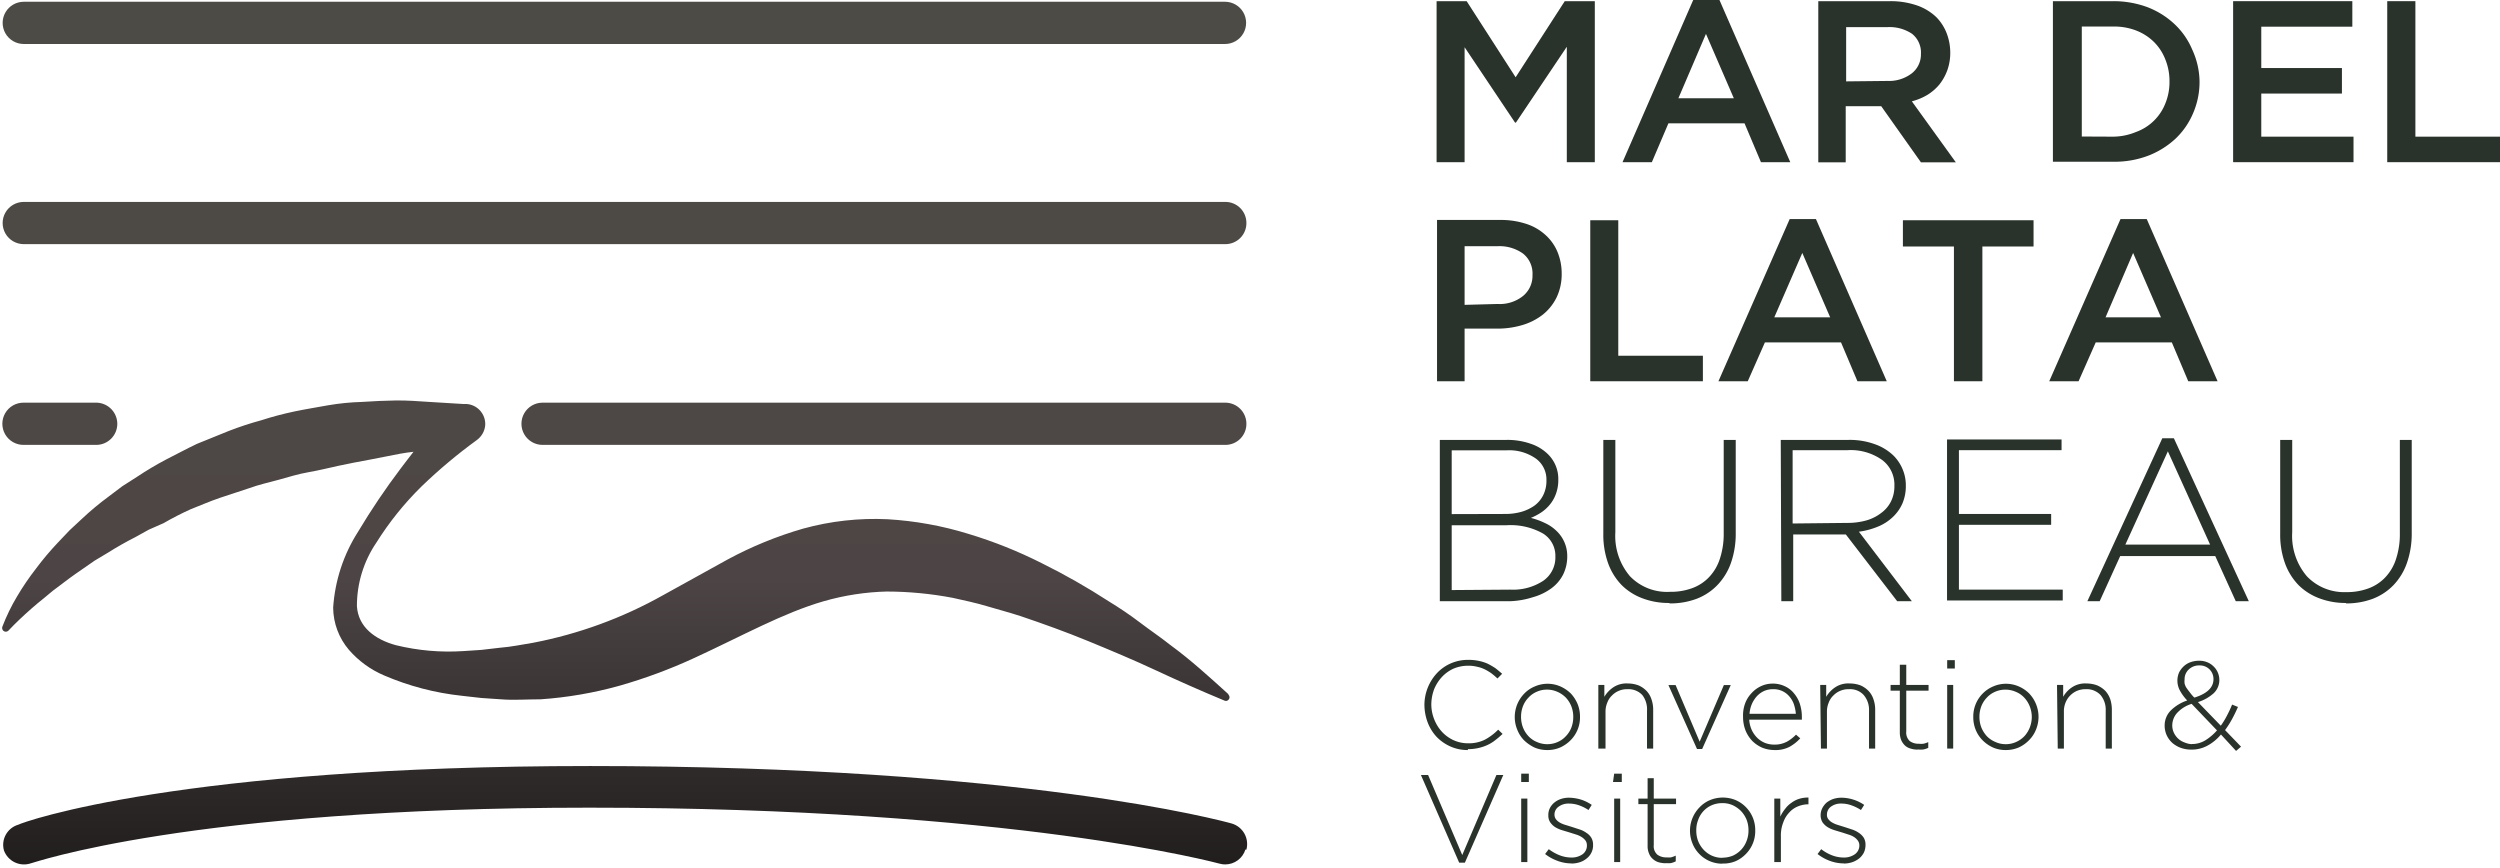 <svg xmlns="http://www.w3.org/2000/svg" xmlns:xlink="http://www.w3.org/1999/xlink" viewBox="0 0 170.49 59.17"><defs><style>.cls-1{fill:none;}.cls-2{clip-path:url(#clip-path);}.cls-3{fill:url(#linear-gradient);}.cls-4{fill:#29332b;}</style><clipPath id="clip-path"><path class="cls-1" d="M83.76,47.33h0C82.49,46.18,81.2,45,79.83,44c-.68-.54-1.37-1-2.08-1.54s-1.4-1-2.15-1.46a45,45,0,0,0-4.55-2.59,30.78,30.78,0,0,0-5-2,23.32,23.32,0,0,0-5.52-1,18.38,18.38,0,0,0-5.76.64,26,26,0,0,0-5.14,2.1l-4.43,2.45a29.43,29.43,0,0,1-8.82,3.23c-.77.12-1.46.28-2.35.35l-1.2.14-1.21.08A15.16,15.16,0,0,1,27,44c-1.43-.39-2.57-1.24-2.66-2.66A7.68,7.68,0,0,1,25.67,37a21,21,0,0,1,3.09-3.84A35.46,35.46,0,0,1,32.53,30a1.4,1.4,0,0,0,.56-1,1.37,1.37,0,0,0-1.28-1.45h-.23l-2.29-.14c-.76-.05-1.53-.11-2.3-.1s-1.54.05-2.31.1a16.14,16.14,0,0,0-2.31.23c-.76.14-1.53.26-2.29.42a22.12,22.12,0,0,0-2.26.6,22.15,22.15,0,0,0-2.22.73l-2.17.88c-.7.33-1.39.71-2.09,1.06a22.58,22.58,0,0,0-2,1.19l-1,.64-.94.71a19.36,19.36,0,0,0-1.79,1.49l-.85.79-.8.84a19.61,19.61,0,0,0-1.5,1.78,17.83,17.83,0,0,0-1.3,1.91,13.2,13.2,0,0,0-1,2.06.27.27,0,0,0,.06.27.25.25,0,0,0,.35,0h0c.51-.54,1-1,1.59-1.52.27-.24.55-.47.84-.7s.54-.47.84-.68c.57-.44,1.15-.87,1.74-1.27l.88-.61.92-.55c.6-.38,1.22-.73,1.85-1.05l.92-.51,1-.44A20.49,20.49,0,0,1,13,34.73c.66-.26,1.3-.54,2-.78l2-.66c.65-.24,1.35-.39,2-.57s1.35-.4,2.05-.52,1.37-.29,2.06-.44,1.39-.28,2.09-.41,1.4-.27,2.1-.41c.3-.06.6-.09.9-.13-.28.37-.58.74-.86,1.12a48.2,48.2,0,0,0-2.92,4.33,10.94,10.94,0,0,0-1.7,5.18,4.48,4.48,0,0,0,1.07,2.87,6.6,6.6,0,0,0,2.4,1.75,18.38,18.38,0,0,0,5.31,1.39l1.33.15,1.33.09c.81.07,1.79,0,2.71,0a26.8,26.8,0,0,0,5.39-.93,35.21,35.21,0,0,0,5.07-1.88c3.22-1.48,6.07-3.08,8.85-3.88a17.13,17.13,0,0,1,4.28-.66,24.38,24.38,0,0,1,4.51.43c.76.17,1.53.33,2.3.56s1.54.43,2.31.68c1.54.52,3.1,1.08,4.63,1.71s3.09,1.28,4.63,2,3.08,1.4,4.67,2.06h0a.23.23,0,0,0,.27-.06.24.24,0,0,0,0-.34M85,28.9h0a1.44,1.44,0,0,0-1.44-1.44H37a1.44,1.44,0,1,0,0,2.88H83.54A1.43,1.43,0,0,0,85,28.9ZM8,28.9H8A1.45,1.45,0,0,0,6.6,27.46h-5a1.44,1.44,0,1,0,0,2.88h5A1.44,1.44,0,0,0,8,28.9ZM85,15.21h0a1.43,1.43,0,0,0-1.44-1.44H1.62a1.44,1.44,0,1,0,0,2.88H83.54A1.43,1.43,0,0,0,85,15.21Zm0,42.73h0a1.46,1.46,0,0,0-1-1.78c-.57-.16-14.32-3.92-43.75-3.92-27.91,0-38.61,3.79-39,4A1.43,1.43,0,0,0,.27,58a1.46,1.46,0,0,0,1.85.87c.1,0,10.78-3.79,38.06-3.79,29,0,42.83,3.78,43,3.82a1.31,1.31,0,0,0,.39.05A1.44,1.44,0,0,0,84.93,57.94ZM83.54,3H1.62a1.44,1.44,0,0,1,0-2.88H83.54a1.44,1.44,0,0,1,0,2.88Z"/></clipPath><linearGradient id="linear-gradient" x1="42.57" y1="-5.55" x2="42.57" y2="73.45" gradientUnits="userSpaceOnUse"><stop offset="0" stop-color="#4d4b45"/><stop offset="0.21" stop-color="#4d4b45"/><stop offset="0.57" stop-color="#4d4545"/><stop offset="1"/></linearGradient></defs><title>mar-del-plata-boreau</title><g id="Capa_2" data-name="Capa 2"><g id="Capa_1-2" data-name="Capa 1"><g class="cls-2"><rect class="cls-3" y="0.08" width="85.14" height="59.1"/></g><polygon class="cls-4" points="97.97 0.08 100.02 0.08 103.36 5.27 106.71 0.08 108.76 0.08 108.76 11.06 106.85 11.06 106.85 3.19 103.38 8.36 103.32 8.36 99.88 3.22 99.88 11.06 97.97 11.06 97.97 0.08"/><path class="cls-4" d="M118.24,6.7h0l-1.9-4.39L114.46,6.7ZM115.47,0h1.79l4.83,11.06h-2l-1.12-2.65h-5.19l-1.13,2.65h-2Z"/><path class="cls-4" d="M128.72,5.52h0A2.56,2.56,0,0,0,130.38,5,1.64,1.64,0,0,0,131,3.68v0a1.63,1.63,0,0,0-.6-1.37,2.75,2.75,0,0,0-1.68-.46h-2.82v3.7ZM124,.08h4.89a5.51,5.51,0,0,1,1.84.29,3.63,3.63,0,0,1,1.33.81,3.22,3.22,0,0,1,.68,1.05A3.69,3.69,0,0,1,133,3.55v0a3.53,3.53,0,0,1-.19,1.21,3.48,3.48,0,0,1-.55,1,3.31,3.31,0,0,1-.82.71,4,4,0,0,1-1.06.44l3,4.16H131l-2.71-3.83h-2.42v3.83H124Z"/><path class="cls-4" d="M144.1,9.32h0A4.14,4.14,0,0,0,145.67,9a3.38,3.38,0,0,0,2-1.95,3.84,3.84,0,0,0,.28-1.49v0a3.92,3.92,0,0,0-.28-1.5,3.44,3.44,0,0,0-.77-1.19,3.56,3.56,0,0,0-1.2-.78,4.14,4.14,0,0,0-1.57-.28h-2.16v7.5ZM140,.08h4.09a6.64,6.64,0,0,1,2.36.41,5.64,5.64,0,0,1,1.85,1.16,5.08,5.08,0,0,1,1.2,1.73A5.34,5.34,0,0,1,150,5.54v0a5.38,5.38,0,0,1-.43,2.16,5.16,5.16,0,0,1-1.2,1.75,5.81,5.81,0,0,1-1.85,1.16,6.43,6.43,0,0,1-2.36.42H140Z"/><polygon class="cls-4" points="152.29 0.08 160.42 0.08 160.42 1.82 154.21 1.82 154.21 4.64 159.71 4.64 159.71 6.38 154.21 6.38 154.21 9.32 160.5 9.32 160.5 11.06 152.29 11.06 152.29 0.08"/><polygon class="cls-4" points="162.8 0.08 164.72 0.08 164.72 9.32 170.49 9.32 170.49 11.06 162.8 11.06 162.8 0.08"/><path class="cls-4" d="M102.13,20.73h0a2.54,2.54,0,0,0,1.74-.55,1.78,1.78,0,0,0,.64-1.42v0a1.74,1.74,0,0,0-.65-1.47,2.76,2.76,0,0,0-1.73-.5H99.88v4ZM98,15h4.33a5.51,5.51,0,0,1,1.73.26,3.56,3.56,0,0,1,1.32.75,3.21,3.21,0,0,1,.83,1.16,3.82,3.82,0,0,1,.29,1.5v0a3.64,3.64,0,0,1-.35,1.62,3.45,3.45,0,0,1-.94,1.17,4.2,4.2,0,0,1-1.4.71,5.89,5.89,0,0,1-1.71.24H99.88V26H98Z"/><polygon class="cls-4" points="108.45 15.02 110.36 15.02 110.36 24.26 116.13 24.26 116.13 26 108.45 26 108.45 15.02"/><path class="cls-4" d="M124.81,21.64h0l-1.9-4.39L121,21.64Zm-2.76-6.7h1.79L128.67,26h-2l-1.12-2.65h-5.19L119.19,26h-2Z"/><polygon class="cls-4" points="133.25 16.81 129.77 16.81 129.77 15.02 138.68 15.02 138.68 16.81 135.19 16.81 135.19 26 133.25 26 133.25 16.81"/><path class="cls-4" d="M147.37,21.64h0l-1.9-4.39-1.88,4.39Zm-2.76-6.7h1.79L151.23,26h-2l-1.12-2.65h-5.19L141.75,26h-2Z"/><path class="cls-4" d="M103,40.21h0a3.74,3.74,0,0,0,2.24-.6,1.93,1.93,0,0,0,.83-1.65v0a1.78,1.78,0,0,0-.85-1.58,4.5,4.5,0,0,0-2.49-.56H99v4.42Zm-.36-5.16h0a4.06,4.06,0,0,0,1.13-.15,3,3,0,0,0,.89-.43,2,2,0,0,0,.59-.72,2.17,2.17,0,0,0,.21-1v0a1.76,1.76,0,0,0-.71-1.47,3.17,3.17,0,0,0-2-.57H99v4.35ZM98.19,30h4.52a4.8,4.8,0,0,1,1.67.26,3.05,3.05,0,0,1,1.18.71,2.36,2.36,0,0,1,.71,1.73v0a2.7,2.7,0,0,1-.17,1,2.44,2.44,0,0,1-.43.74,2.72,2.72,0,0,1-.6.53,4.3,4.3,0,0,1-.67.35,5,5,0,0,1,.94.34,2.8,2.8,0,0,1,.79.53,2.35,2.35,0,0,1,.75,1.75v0a2.79,2.79,0,0,1-.28,1.24,2.68,2.68,0,0,1-.8.94,3.87,3.87,0,0,1-1.24.6A5.76,5.76,0,0,1,103,41H98.19Z"/><path class="cls-4" d="M113.84,41.12a5,5,0,0,1-1.81-.31,4,4,0,0,1-1.43-.9,4.19,4.19,0,0,1-.93-1.49,5.74,5.74,0,0,1-.33-2V30h.82V36.3a4.24,4.24,0,0,0,1,3,3.51,3.51,0,0,0,2.73,1.06,4.23,4.23,0,0,0,1.51-.25,3,3,0,0,0,1.15-.75,3.26,3.26,0,0,0,.74-1.26,5.4,5.4,0,0,0,.26-1.74V30h.82v6.32a6.05,6.05,0,0,1-.33,2.08,4.19,4.19,0,0,1-.93,1.51,3.9,3.9,0,0,1-1.42.93,5.09,5.09,0,0,1-1.83.31"/><path class="cls-4" d="M126,35.66h0a4.72,4.72,0,0,0,1.28-.17,3,3,0,0,0,1-.5,2.18,2.18,0,0,0,.67-.78,2.31,2.31,0,0,0,.24-1.07v0a2.11,2.11,0,0,0-.82-1.76A3.69,3.69,0,0,0,126,30.7h-3.75v5ZM121.44,30h4.61a5,5,0,0,1,1.8.29,3.52,3.52,0,0,1,1.29.79,2.9,2.9,0,0,1,.61.92,2.8,2.8,0,0,1,.22,1.12v0a3,3,0,0,1-.24,1.23,2.87,2.87,0,0,1-.68.94,3.26,3.26,0,0,1-1,.63,5.12,5.12,0,0,1-1.28.34L130.38,41h-1l-3.5-4.55h-3.59V41h-.81Z"/><polygon class="cls-4" points="132.78 29.97 140.59 29.97 140.59 30.7 133.59 30.7 133.59 35.05 139.88 35.05 139.88 35.79 133.59 35.79 133.59 40.21 140.67 40.21 140.67 40.95 132.78 40.95 132.78 29.97"/><path class="cls-4" d="M150.72,37.14h0l-2.88-6.36-2.9,6.36Zm-3.26-7.25h.79L153.36,41h-.89l-1.4-3.08h-6.48L143.19,41h-.84Z"/><path class="cls-4" d="M160,41.12a5,5,0,0,1-1.81-.31,4,4,0,0,1-1.43-.9,4.19,4.19,0,0,1-.93-1.49,5.74,5.74,0,0,1-.33-2V30h.82V36.3a4.24,4.24,0,0,0,1,3A3.51,3.51,0,0,0,160,40.38a4.23,4.23,0,0,0,1.51-.25,3,3,0,0,0,1.15-.75,3.26,3.26,0,0,0,.74-1.26,5.4,5.4,0,0,0,.26-1.74V30h.81v6.32a6.05,6.05,0,0,1-.33,2.08,4.17,4.17,0,0,1-.92,1.51,3.9,3.9,0,0,1-1.42.93,5.09,5.09,0,0,1-1.83.31"/><path class="cls-4" d="M100.1,51.15a2.86,2.86,0,0,1-1.18-.24,3,3,0,0,1-.94-.65,3,3,0,0,1-.62-1,3.45,3.45,0,0,1-.22-1.2v0A3.2,3.2,0,0,1,98,45.9a2.85,2.85,0,0,1,.94-.66,2.91,2.91,0,0,1,1.19-.24,3.26,3.26,0,0,1,.72.07,3,3,0,0,1,.6.19,5.39,5.39,0,0,1,.52.3c.16.12.31.25.47.39l-.32.32a4.71,4.71,0,0,0-.41-.35,3.35,3.35,0,0,0-.45-.27,2.21,2.21,0,0,0-.53-.18,2.37,2.37,0,0,0-.61-.07,2.55,2.55,0,0,0-1,.2,2.5,2.5,0,0,0-.79.57,2.79,2.79,0,0,0-.53.84,3,3,0,0,0-.19,1.05h0a2.77,2.77,0,0,0,.2,1,2.72,2.72,0,0,0,.53.85,2.5,2.5,0,0,0,.79.57,2.39,2.39,0,0,0,1,.21,2.46,2.46,0,0,0,1.12-.24,3.75,3.75,0,0,0,.92-.69l.3.29a6.4,6.4,0,0,1-.49.42,2.62,2.62,0,0,1-.53.33,3,3,0,0,1-.62.21,3.24,3.24,0,0,1-.72.08"/><path class="cls-4" d="M105.52,50.75h0a1.71,1.71,0,0,0,.71-.15,1.63,1.63,0,0,0,.56-.4,1.75,1.75,0,0,0,.37-.58,2,2,0,0,0,.13-.72v0a2,2,0,0,0-.13-.73,1.86,1.86,0,0,0-.38-.6,1.81,1.81,0,0,0-.57-.39,1.71,1.71,0,0,0-.71-.15,1.67,1.67,0,0,0-.71.15,1.63,1.63,0,0,0-.56.4,1.75,1.75,0,0,0-.37.58,2,2,0,0,0-.13.72v0a2,2,0,0,0,.13.73,1.86,1.86,0,0,0,.38.6,1.61,1.61,0,0,0,.57.39,1.71,1.71,0,0,0,.71.15m0,.4a2.18,2.18,0,0,1-.89-.18,2.67,2.67,0,0,1-.7-.49,2.16,2.16,0,0,1-.46-.72,2.27,2.27,0,0,1-.17-.86v0a2.32,2.32,0,0,1,.17-.87,2.3,2.3,0,0,1,.47-.72,2.1,2.1,0,0,1,.71-.49,2.18,2.18,0,0,1,1.78,0,2.42,2.42,0,0,1,.7.48,2.46,2.46,0,0,1,.46.72,2.27,2.27,0,0,1,.16.86v0a2.21,2.21,0,0,1-.63,1.59,2.4,2.4,0,0,1-.71.5A2.18,2.18,0,0,1,105.5,51.15Z"/><path class="cls-4" d="M109,46.71h.41v.81a2,2,0,0,1,.6-.64,1.61,1.61,0,0,1,1-.27,2.11,2.11,0,0,1,.73.13,1.73,1.73,0,0,1,.54.37,1.5,1.5,0,0,1,.34.57,2.09,2.09,0,0,1,.12.72v2.65h-.42V48.47A1.6,1.6,0,0,0,112,47.4a1.29,1.29,0,0,0-1-.4,1.46,1.46,0,0,0-.6.11,1.4,1.4,0,0,0-.47.32,1.27,1.27,0,0,0-.32.49,1.56,1.56,0,0,0-.12.62v2.51H109Z"/><polygon class="cls-4" points="113.78 46.72 114.27 46.72 115.91 50.58 117.56 46.72 118.03 46.72 116.08 51.08 115.73 51.08 113.78 46.72"/><path class="cls-4" d="M122.47,48.68h0a2.8,2.8,0,0,0-.13-.64,1.62,1.62,0,0,0-.3-.53,1.4,1.4,0,0,0-1.13-.51,1.5,1.5,0,0,0-.6.12,1.57,1.57,0,0,0-.49.35,2,2,0,0,0-.35.54,2.12,2.12,0,0,0-.16.67ZM121,51.15a2.26,2.26,0,0,1-.82-.16,2.21,2.21,0,0,1-.68-.46,2.29,2.29,0,0,1-.46-.71,2.52,2.52,0,0,1-.17-.93v0A2.37,2.37,0,0,1,119,48a2,2,0,0,1,.43-.71,2,2,0,0,1,.65-.49,1.85,1.85,0,0,1,.81-.18,1.87,1.87,0,0,1,.83.18,1.7,1.7,0,0,1,.62.48,2.15,2.15,0,0,1,.4.71,2.93,2.93,0,0,1,.14.9V49a.25.25,0,0,1,0,.08h-3.59a2,2,0,0,0,.18.72,1.89,1.89,0,0,0,.38.53,1.66,1.66,0,0,0,.53.34,1.78,1.78,0,0,0,.61.11,1.8,1.8,0,0,0,.87-.2,2.64,2.64,0,0,0,.62-.48l.29.25a2.83,2.83,0,0,1-.75.59A2.08,2.08,0,0,1,121,51.15Z"/><path class="cls-4" d="M124.13,46.71h.41v.81a2,2,0,0,1,.6-.64,1.6,1.6,0,0,1,1-.27,2.12,2.12,0,0,1,.74.13,1.73,1.73,0,0,1,.54.37,1.5,1.5,0,0,1,.34.57,2.09,2.09,0,0,1,.12.72v2.65h-.42V48.47a1.56,1.56,0,0,0-.36-1.07,1.25,1.25,0,0,0-1-.4,1.46,1.46,0,0,0-.6.11,1.4,1.4,0,0,0-.47.32,1.27,1.27,0,0,0-.32.49,1.56,1.56,0,0,0-.12.62v2.51h-.41Z"/><path class="cls-4" d="M130.78,51.12a1.51,1.51,0,0,1-.48-.07.92.92,0,0,1-.39-.21,1.16,1.16,0,0,1-.26-.38,1.4,1.4,0,0,1-.09-.53V47.1h-.63v-.39h.63V45.33H130v1.38h1.52v.39H130v2.78a.79.79,0,0,0,.24.66,1,1,0,0,0,.62.18,1.55,1.55,0,0,0,.31,0,1.82,1.82,0,0,0,.33-.11V51a1.42,1.42,0,0,1-.33.11,1.45,1.45,0,0,1-.37,0"/><path class="cls-4" d="M132.79,46.71h.41v4.34h-.41Zm0-1.69h.52v.57h-.52Z"/><path class="cls-4" d="M136.78,50.75h0a1.67,1.67,0,0,0,.71-.15,1.78,1.78,0,0,0,.57-.4,1.89,1.89,0,0,0,.36-.58,2,2,0,0,0,.14-.72v0a2,2,0,0,0-.14-.73,1.86,1.86,0,0,0-.38-.6,1.61,1.61,0,0,0-.57-.39,1.76,1.76,0,0,0-1.42,0,1.63,1.63,0,0,0-.56.4,1.75,1.75,0,0,0-.37.58,2,2,0,0,0-.13.72v0a2,2,0,0,0,.13.73,2,2,0,0,0,.38.6,1.74,1.74,0,0,0,.58.39,1.66,1.66,0,0,0,.7.15m0,.4a2.13,2.13,0,0,1-.88-.18,2.38,2.38,0,0,1-.7-.49,2.19,2.19,0,0,1-.47-.72,2.27,2.27,0,0,1-.16-.86v0a2.21,2.21,0,0,1,.63-1.59,2.2,2.2,0,0,1,.71-.49,2.18,2.18,0,0,1,1.78,0,2.29,2.29,0,0,1,.7.48,2.33,2.33,0,0,1,.63,1.58v0a2.32,2.32,0,0,1-.17.87,2.14,2.14,0,0,1-.47.72,2.35,2.35,0,0,1-.7.5A2.23,2.23,0,0,1,136.76,51.15Z"/><path class="cls-4" d="M140.28,46.71h.42v.81a1.89,1.89,0,0,1,.59-.64,1.61,1.61,0,0,1,1-.27,2.11,2.11,0,0,1,.73.13,1.77,1.77,0,0,1,.55.37,1.63,1.63,0,0,1,.34.57,2.36,2.36,0,0,1,.11.72v2.65h-.42V48.47a1.55,1.55,0,0,0-.35-1.07,1.29,1.29,0,0,0-1-.4,1.49,1.49,0,0,0-.6.11,1.47,1.47,0,0,0-.79.81,1.56,1.56,0,0,0-.11.62v2.51h-.42Z"/><path class="cls-4" d="M149.66,47.57h0c.86-.27,1.29-.69,1.29-1.25h0a.92.92,0,0,0-.95-.94,1,1,0,0,0-.74.28.9.9,0,0,0-.28.68v0a1.12,1.12,0,0,0,0,.27,1,1,0,0,0,.11.27,3.72,3.72,0,0,0,.22.3,3.23,3.23,0,0,0,.32.38m-.17,3.18h0a1.75,1.75,0,0,0,.93-.25,3.57,3.57,0,0,0,.8-.68L149.46,48a2.26,2.26,0,0,0-1,.63,1.29,1.29,0,0,0-.32.82v0a1.18,1.18,0,0,0,.1.5,1.33,1.33,0,0,0,.29.41,1.25,1.25,0,0,0,.44.27A1.47,1.47,0,0,0,149.49,50.75Zm2-.65a3.08,3.08,0,0,1-.92.76,2.23,2.23,0,0,1-1.09.27,2.11,2.11,0,0,1-.73-.12,1.85,1.85,0,0,1-.58-.34,1.62,1.62,0,0,1-.38-.52,1.6,1.6,0,0,1-.14-.67h0a1.46,1.46,0,0,1,.4-1,2.88,2.88,0,0,1,1.14-.7,3.14,3.14,0,0,1-.5-.68,1.43,1.43,0,0,1-.17-.68v0a1.41,1.41,0,0,1,.11-.54,1.43,1.43,0,0,1,.31-.42,1.33,1.33,0,0,1,.47-.29,1.72,1.72,0,0,1,.6-.1,1.4,1.4,0,0,1,.54.1,1.28,1.28,0,0,1,.43.28,1.28,1.28,0,0,1,.4.91v0a1.24,1.24,0,0,1-.39.93,2.86,2.86,0,0,1-1.07.6l1.56,1.61a5.43,5.43,0,0,0,.41-.67,7.82,7.82,0,0,0,.36-.77l.4.16c-.13.3-.27.59-.42.86a6.34,6.34,0,0,1-.46.72l1.09,1.13-.34.29Z"/><polygon class="cls-4" points="96.9 52.85 97.39 52.85 99.72 58.31 102.05 52.85 102.52 52.85 99.9 58.83 99.51 58.83 96.9 52.85"/><path class="cls-4" d="M103.74,54.46h.42v4.33h-.42Zm0-1.7h.52v.57h-.52Z"/><path class="cls-4" d="M107.2,58.88a2.66,2.66,0,0,1-1-.18,3,3,0,0,1-.83-.46l.25-.33a3.11,3.11,0,0,0,.75.42,2.24,2.24,0,0,0,.81.15,1.27,1.27,0,0,0,.74-.22.72.72,0,0,0,.3-.61h0a.55.55,0,0,0-.09-.32,1,1,0,0,0-.26-.24,1.49,1.49,0,0,0-.36-.17l-.44-.14-.53-.16a2.11,2.11,0,0,1-.48-.21,1.19,1.19,0,0,1-.34-.33.82.82,0,0,1-.13-.48v0a1.06,1.06,0,0,1,.1-.48,1.2,1.2,0,0,1,.3-.38,1.39,1.39,0,0,1,.45-.25,1.7,1.7,0,0,1,.57-.09,3,3,0,0,1,.81.13,2.76,2.76,0,0,1,.73.36l-.22.35a3,3,0,0,0-.64-.32,2.09,2.09,0,0,0-.69-.12,1.14,1.14,0,0,0-.72.22.65.65,0,0,0-.27.54h0a.52.52,0,0,0,.1.31.87.87,0,0,0,.27.23,1.76,1.76,0,0,0,.39.16l.45.14.52.17a1.59,1.59,0,0,1,.45.23,1,1,0,0,1,.33.33.91.91,0,0,1,.12.49h0a1.08,1.08,0,0,1-.11.52,1.13,1.13,0,0,1-.32.4,1.43,1.43,0,0,1-.47.26,1.92,1.92,0,0,1-.59.09"/><path class="cls-4" d="M110.08,54.46h.41v4.33h-.41Zm0-1.7h.52v.57H110Z"/><path class="cls-4" d="M113.58,58.87a1.85,1.85,0,0,1-.48-.07,1,1,0,0,1-.38-.22.89.89,0,0,1-.26-.37,1.25,1.25,0,0,1-.1-.53V54.84h-.63v-.38h.63V53.07h.42v1.39h1.52v.38h-1.52v2.79a.77.77,0,0,0,.24.65,1,1,0,0,0,.63.19,1.53,1.53,0,0,0,.3,0,1.92,1.92,0,0,0,.33-.12v.39a1.46,1.46,0,0,1-.33.12,2.1,2.1,0,0,1-.37,0"/><path class="cls-4" d="M117.47,58.49h0a1.87,1.87,0,0,0,.71-.14,1.78,1.78,0,0,0,.93-1,1.92,1.92,0,0,0,.13-.72v0a2,2,0,0,0-.13-.73,1.93,1.93,0,0,0-.38-.59,2,2,0,0,0-.57-.4,1.7,1.7,0,0,0-.71-.14,1.83,1.83,0,0,0-.71.14,1.7,1.7,0,0,0-.93,1,1.88,1.88,0,0,0-.13.72h0a2,2,0,0,0,.13.74,1.93,1.93,0,0,0,.38.59,1.78,1.78,0,0,0,.57.4,1.7,1.7,0,0,0,.71.14m0,.4a2.16,2.16,0,0,1-1.59-.67,2.12,2.12,0,0,1-.46-.71,2.29,2.29,0,0,1-.17-.87v0a2.27,2.27,0,0,1,.17-.86,2.3,2.3,0,0,1,.47-.72,2.12,2.12,0,0,1,.71-.5,2.29,2.29,0,0,1,1.78,0,2.22,2.22,0,0,1,1.32,2.07h0a2.21,2.21,0,0,1-.63,1.59,2.23,2.23,0,0,1-.71.5A2.18,2.18,0,0,1,117.45,58.89Z"/><path class="cls-4" d="M121,54.46h.41v1.23a2.62,2.62,0,0,1,.33-.53,1.75,1.75,0,0,1,.44-.42,1.71,1.71,0,0,1,.54-.27,2,2,0,0,1,.61-.08v.46h0a1.87,1.87,0,0,0-.71.14,1.56,1.56,0,0,0-.6.42,1.85,1.85,0,0,0-.41.68,2.38,2.38,0,0,0-.16.93v1.77H121Z"/><path class="cls-4" d="M125.77,58.88a2.72,2.72,0,0,1-1-.18,3,3,0,0,1-.82-.46l.25-.33a2.88,2.88,0,0,0,.74.42,2.24,2.24,0,0,0,.81.15,1.27,1.27,0,0,0,.74-.22.73.73,0,0,0,.31-.61h0a.55.55,0,0,0-.1-.32,1,1,0,0,0-.25-.24,1.4,1.4,0,0,0-.37-.17l-.43-.14-.53-.16a2.11,2.11,0,0,1-.48-.21,1.23,1.23,0,0,1-.35-.33.9.9,0,0,1-.13-.48v0a1.06,1.06,0,0,1,.11-.48,1.33,1.33,0,0,1,.29-.38,1.63,1.63,0,0,1,.45-.25,1.81,1.81,0,0,1,.58-.09,2.81,2.81,0,0,1,1.54.49l-.22.35a3,3,0,0,0-.65-.32,2,2,0,0,0-.69-.12,1.14,1.14,0,0,0-.72.22.67.67,0,0,0-.26.54h0a.46.46,0,0,0,.1.31.87.87,0,0,0,.27.23,1.89,1.89,0,0,0,.38.16l.45.14.52.17a1.8,1.8,0,0,1,.46.23,1.15,1.15,0,0,1,.33.33.91.91,0,0,1,.12.49h0a1.21,1.21,0,0,1-.11.52,1.26,1.26,0,0,1-.32.4,1.59,1.59,0,0,1-.48.26,1.85,1.85,0,0,1-.58.09"/></g></g></svg>